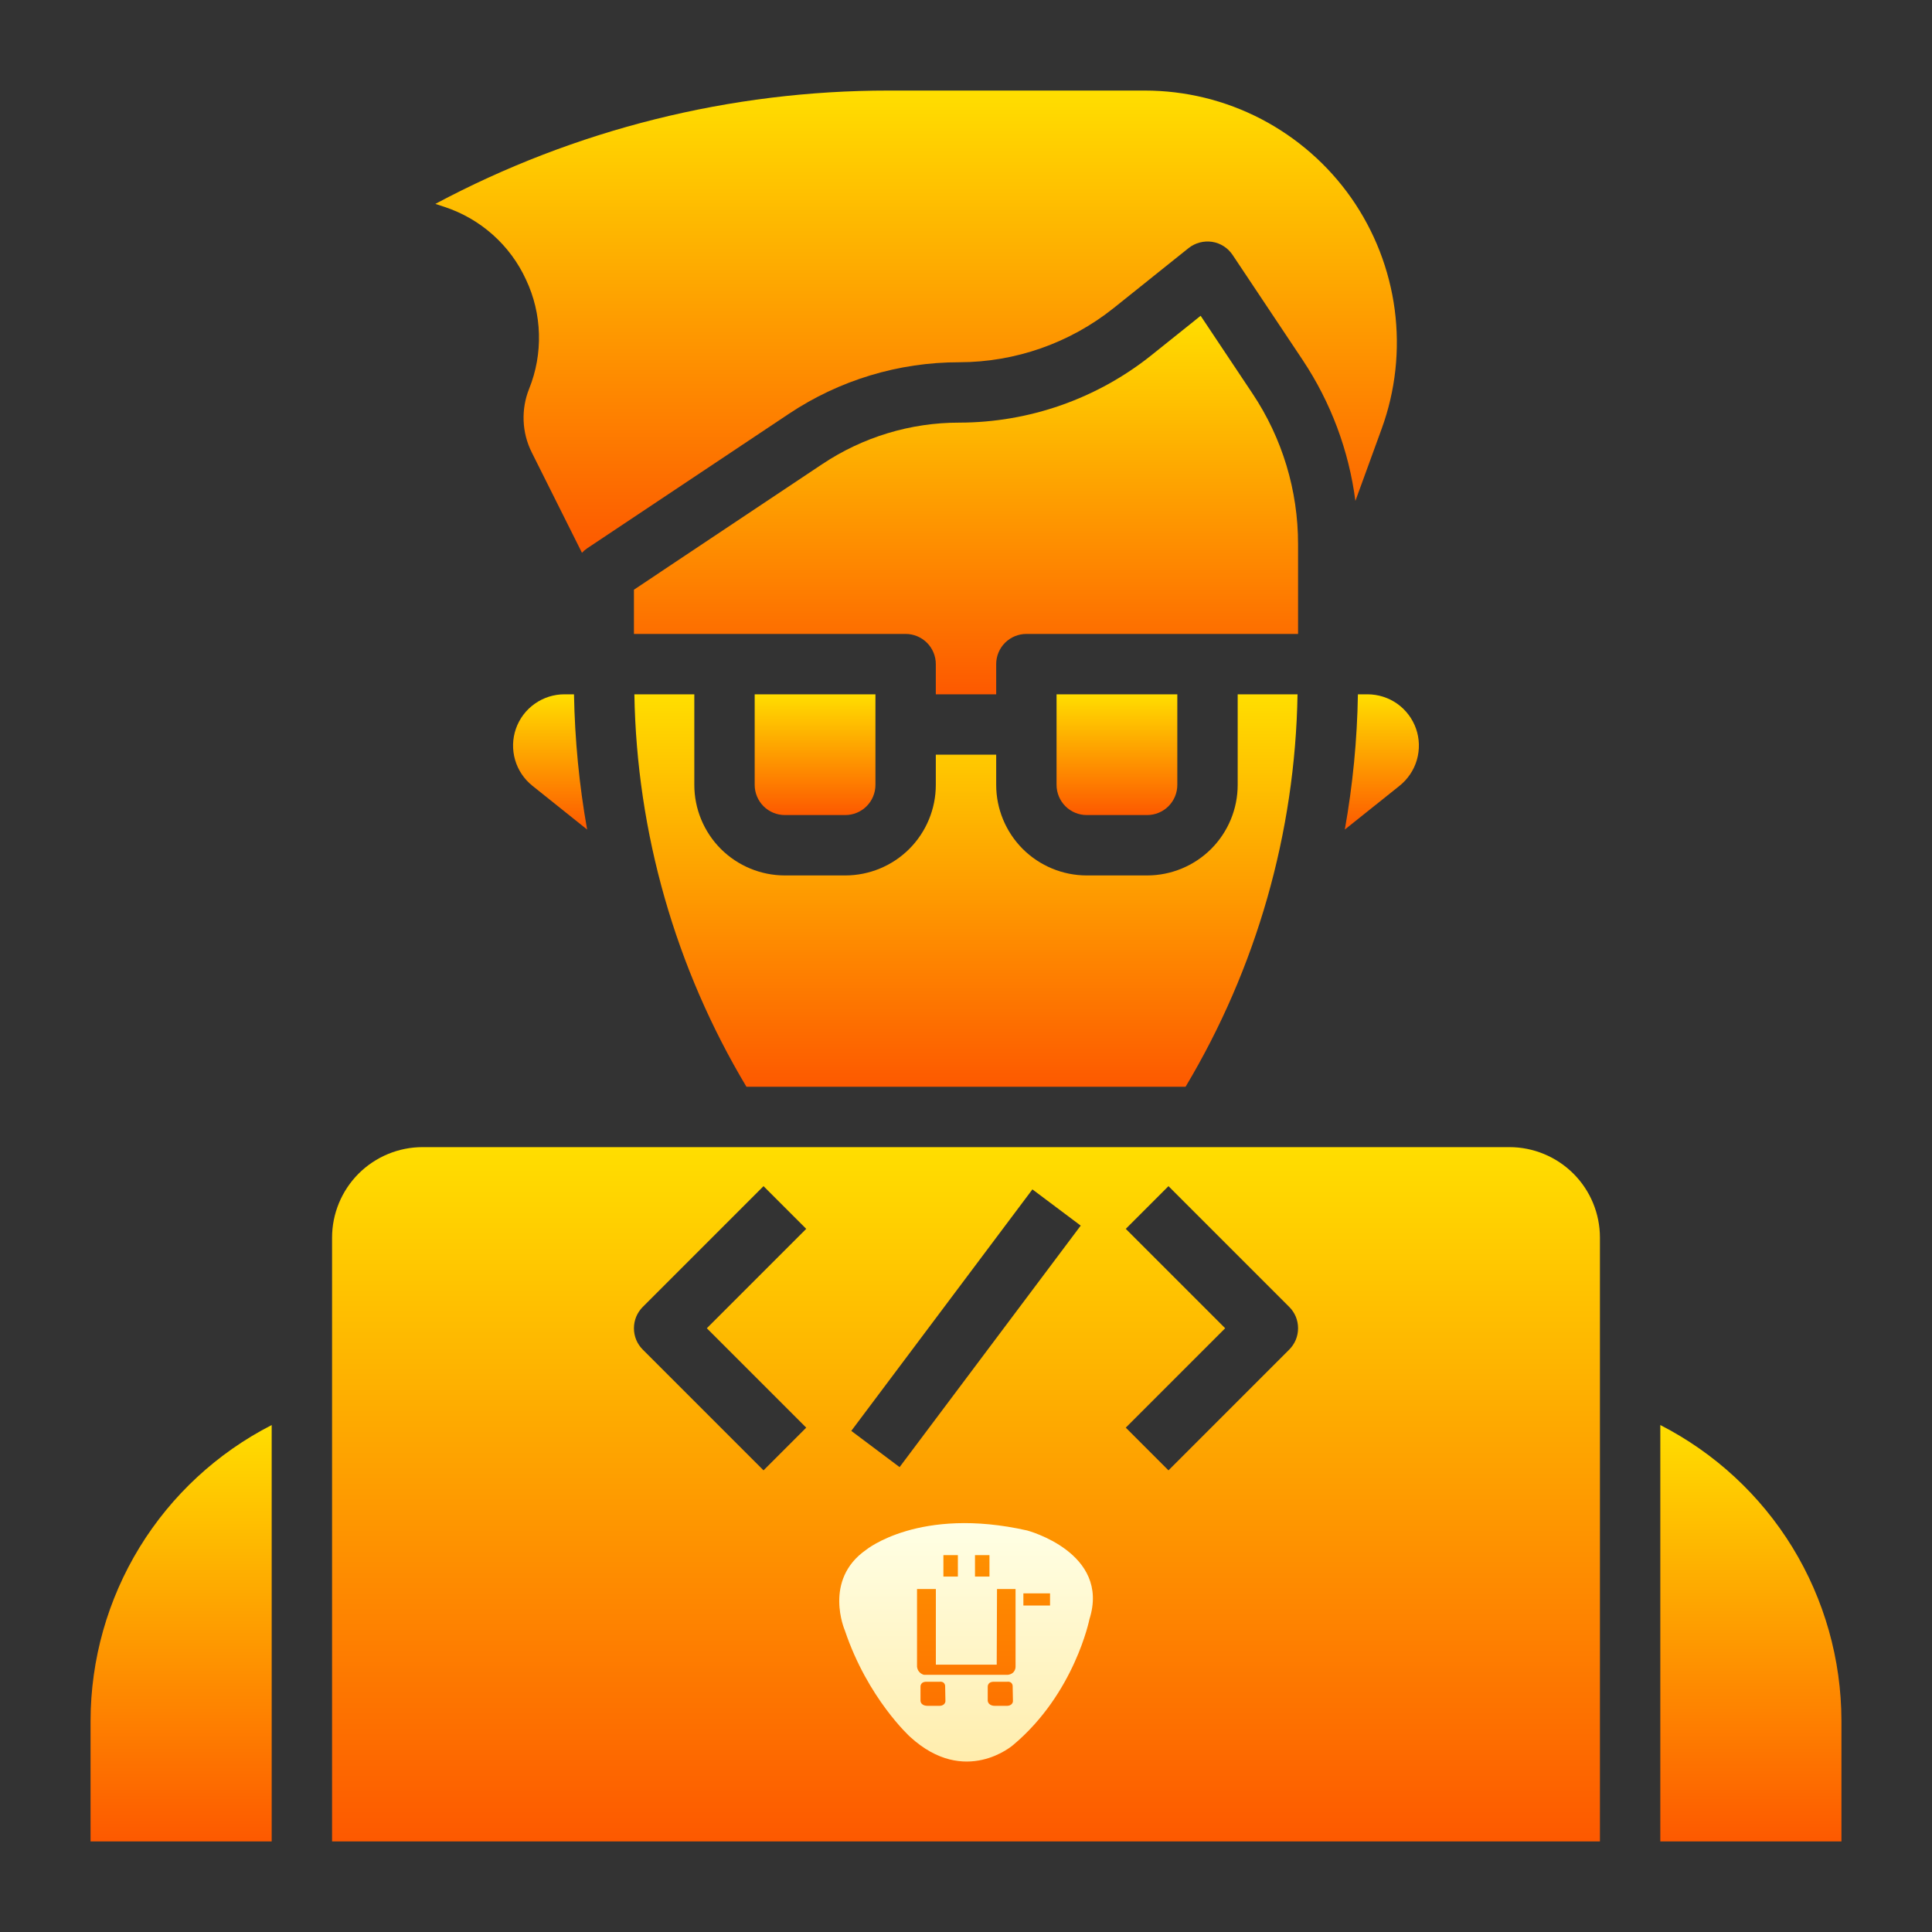 <svg width="40" height="40" viewBox="0 0 40 40" fill="none" xmlns="http://www.w3.org/2000/svg">
<rect x="0" y="0" width="40" height="40" fill="#333333" stroke="none"/>
<path d="M11.688 14.375C11.467 14.374 11.252 14.443 11.072 14.57C10.891 14.697 10.755 14.878 10.682 15.086C10.609 15.294 10.603 15.52 10.664 15.732C10.725 15.944 10.851 16.131 11.023 16.269L12.156 17.175C11.991 16.25 11.901 15.314 11.884 14.375H11.688Z" fill="url(#paint0_linear_184_740)"/>
<path d="M1.875 35.625V38.125H5.625V29.504C4.498 30.081 3.551 30.957 2.889 32.037C2.228 33.117 1.877 34.359 1.875 35.625Z" fill="url(#paint1_linear_184_740)"/>
<path d="M10.891 5.791C11.057 6.143 11.148 6.526 11.158 6.915C11.169 7.304 11.1 7.691 10.954 8.052C10.87 8.262 10.832 8.488 10.841 8.714C10.85 8.94 10.907 9.162 11.008 9.364L12.049 11.445C12.081 11.41 12.116 11.38 12.155 11.353L16.334 8.567C17.379 7.87 18.606 7.499 19.862 7.5C21.023 7.498 22.149 7.103 23.056 6.379L24.609 5.136C24.677 5.082 24.755 5.043 24.839 5.021C24.923 4.999 25.01 4.994 25.096 5.007C25.181 5.02 25.263 5.051 25.336 5.098C25.409 5.144 25.471 5.206 25.519 5.277L26.97 7.453C27.553 8.329 27.927 9.328 28.062 10.371L28.606 8.877C28.893 8.089 28.985 7.243 28.876 6.411C28.766 5.579 28.458 4.787 27.977 4.099C27.495 3.412 26.855 2.852 26.111 2.464C25.367 2.077 24.541 1.875 23.702 1.875H18.396C15.124 1.874 11.901 2.68 9.014 4.221L9.201 4.283C9.572 4.405 9.913 4.601 10.204 4.861C10.495 5.12 10.729 5.437 10.891 5.791Z" fill="url(#paint2_linear_184_740)"/>
<path d="M17.5 16.875C17.666 16.875 17.825 16.809 17.942 16.692C18.059 16.575 18.125 16.416 18.125 16.25V14.375H15.625V16.25C15.625 16.416 15.691 16.575 15.808 16.692C15.925 16.809 16.084 16.875 16.25 16.875H17.5Z" fill="url(#paint3_linear_184_740)"/>
<path d="M23.75 16.875C23.916 16.875 24.075 16.809 24.192 16.692C24.309 16.575 24.375 16.416 24.375 16.25V14.375H21.875V16.25C21.875 16.416 21.941 16.575 22.058 16.692C22.175 16.809 22.334 16.875 22.5 16.875H23.75Z" fill="url(#paint4_linear_184_740)"/>
<path d="M26.875 11.267C26.876 10.156 26.548 9.07 25.931 8.147L24.858 6.538L23.837 7.356C22.708 8.257 21.307 8.748 19.862 8.75C18.852 8.749 17.866 9.048 17.026 9.608L13.125 12.209V13.125H18.75C18.916 13.125 19.075 13.191 19.192 13.308C19.309 13.425 19.375 13.584 19.375 13.75V14.375H20.625V13.75C20.625 13.584 20.691 13.425 20.808 13.308C20.925 13.191 21.084 13.125 21.25 13.125H26.875V11.267Z" fill="url(#paint5_linear_184_740)"/>
<path d="M13.134 14.375C13.183 17.24 13.983 20.041 15.454 22.5H24.546C26.016 20.041 26.816 17.239 26.864 14.375H25.625V16.25C25.625 16.747 25.427 17.224 25.076 17.576C24.724 17.927 24.247 18.125 23.75 18.125H22.5C22.003 18.125 21.526 17.927 21.174 17.576C20.823 17.224 20.625 16.747 20.625 16.25V15.625H19.375V16.25C19.375 16.747 19.177 17.224 18.826 17.576C18.474 17.927 17.997 18.125 17.5 18.125H16.25C15.753 18.125 15.276 17.927 14.924 17.576C14.573 17.224 14.375 16.747 14.375 16.25V14.375H13.134Z" fill="url(#paint6_linear_184_740)"/>
<path d="M34.375 29.504V38.125H38.125V35.625C38.123 34.359 37.772 33.117 37.111 32.037C36.449 30.957 35.502 30.081 34.375 29.504Z" fill="url(#paint7_linear_184_740)"/>
<path d="M31.25 23.75H8.75C8.253 23.75 7.776 23.948 7.424 24.299C7.073 24.651 6.875 25.128 6.875 25.625V38.125H33.125V25.625C33.125 25.128 32.928 24.651 32.576 24.299C32.224 23.948 31.747 23.75 31.25 23.75ZM21.375 24.625L22.375 25.375L18.625 30.375L17.625 29.625L21.375 24.625ZM16.692 29.558L15.808 30.442L13.308 27.942C13.25 27.884 13.204 27.816 13.172 27.74C13.141 27.664 13.125 27.582 13.125 27.5C13.125 27.418 13.141 27.337 13.172 27.261C13.204 27.185 13.25 27.116 13.308 27.058L15.808 24.558L16.692 25.442L14.634 27.5L16.692 29.558ZM26.692 27.942L24.192 30.442L23.308 29.558L25.366 27.5L23.308 25.442L24.192 24.558L26.692 27.058C26.75 27.116 26.796 27.184 26.828 27.26C26.859 27.336 26.875 27.418 26.875 27.5C26.875 27.582 26.859 27.663 26.828 27.739C26.796 27.815 26.75 27.884 26.692 27.942Z" fill="url(#paint8_linear_184_740)"/>
<g clip-path="url(#clip0_184_740)">
<path d="M21.266 31.687C19.034 31.183 17.93 32.089 17.93 32.089C17.036 32.713 17.492 33.757 17.492 33.757C17.966 35.167 18.842 35.959 18.842 35.959C19.982 37.003 20.978 36.127 20.978 36.127C22.25 35.059 22.556 33.523 22.556 33.523C22.994 32.143 21.266 31.687 21.266 31.687ZM20.186 32.197H20.486V32.641H20.186V32.197ZM19.532 32.197H19.832V32.641H19.532V32.197ZM19.418 35.317H19.202C19.202 35.317 19.07 35.323 19.058 35.215V34.927C19.058 34.927 19.046 34.813 19.19 34.819H19.454C19.454 34.819 19.556 34.801 19.568 34.903L19.574 35.221C19.574 35.221 19.574 35.329 19.418 35.317ZM20.816 35.317H20.594C20.594 35.317 20.468 35.323 20.45 35.215V34.927C20.45 34.927 20.438 34.813 20.588 34.819H20.852C20.852 34.819 20.954 34.801 20.966 34.903L20.972 35.221C20.972 35.221 20.972 35.329 20.816 35.317ZM20.87 34.675H19.13C19.13 34.675 19.004 34.651 18.986 34.507V32.899H19.376V34.465H20.636L20.642 32.899H21.026V34.507C21.026 34.507 21.032 34.651 20.87 34.675ZM21.74 33.241H21.188V32.989H21.74V33.241Z" fill="url(#paint9_linear_184_740)"/>
</g>
<path d="M28.114 14.375C28.099 15.314 28.008 16.25 27.843 17.175L28.976 16.269C29.148 16.131 29.274 15.944 29.335 15.732C29.396 15.52 29.39 15.294 29.317 15.086C29.244 14.878 29.108 14.698 28.928 14.57C28.748 14.443 28.533 14.375 28.312 14.375H28.114Z" fill="url(#paint10_linear_184_740)"/>
<defs>
<linearGradient id="paint0_linear_184_740" x1="11.389" y1="17.175" x2="11.389" y2="14.375" gradientUnits="userSpaceOnUse">
<stop stop-color="#FD5900"/>
<stop offset="1" stop-color="#FFDE00"/>
</linearGradient>
<linearGradient id="paint1_linear_184_740" x1="3.75" y1="38.125" x2="3.75" y2="29.504" gradientUnits="userSpaceOnUse">
<stop stop-color="#FD5900"/>
<stop offset="1" stop-color="#FFDE00"/>
</linearGradient>
<linearGradient id="paint2_linear_184_740" x1="18.967" y1="11.445" x2="18.967" y2="1.875" gradientUnits="userSpaceOnUse">
<stop stop-color="#FD5900"/>
<stop offset="1" stop-color="#FFDE00"/>
</linearGradient>
<linearGradient id="paint3_linear_184_740" x1="16.875" y1="16.875" x2="16.875" y2="14.375" gradientUnits="userSpaceOnUse">
<stop stop-color="#FD5900"/>
<stop offset="1" stop-color="#FFDE00"/>
</linearGradient>
<linearGradient id="paint4_linear_184_740" x1="23.125" y1="16.875" x2="23.125" y2="14.375" gradientUnits="userSpaceOnUse">
<stop stop-color="#FD5900"/>
<stop offset="1" stop-color="#FFDE00"/>
</linearGradient>
<linearGradient id="paint5_linear_184_740" x1="20" y1="14.375" x2="20" y2="6.538" gradientUnits="userSpaceOnUse">
<stop stop-color="#FD5900"/>
<stop offset="1" stop-color="#FFDE00"/>
</linearGradient>
<linearGradient id="paint6_linear_184_740" x1="19.999" y1="22.5" x2="19.999" y2="14.375" gradientUnits="userSpaceOnUse">
<stop stop-color="#FD5900"/>
<stop offset="1" stop-color="#FFDE00"/>
</linearGradient>
<linearGradient id="paint7_linear_184_740" x1="36.25" y1="38.125" x2="36.25" y2="29.504" gradientUnits="userSpaceOnUse">
<stop stop-color="#FD5900"/>
<stop offset="1" stop-color="#FFDE00"/>
</linearGradient>
<linearGradient id="paint8_linear_184_740" x1="20" y1="38.125" x2="20" y2="23.75" gradientUnits="userSpaceOnUse">
<stop stop-color="#FD5900"/>
<stop offset="1" stop-color="#FFDE00"/>
</linearGradient>
<linearGradient id="paint9_linear_184_740" x1="20.001" y1="36.471" x2="20.001" y2="31.534" gradientUnits="userSpaceOnUse">
<stop stop-color="#FFEDAD"/>
<stop offset="1" stop-color="#FFFFE5"/>
</linearGradient>
<linearGradient id="paint10_linear_184_740" x1="28.61" y1="17.175" x2="28.61" y2="14.375" gradientUnits="userSpaceOnUse">
<stop stop-color="#FD5900"/>
<stop offset="1" stop-color="#FFDE00"/>
</linearGradient>
<clipPath id="clip0_184_740">
<rect width="6" height="6" fill="white" transform="translate(17 31)"/>
</clipPath>
</defs>
</svg>
